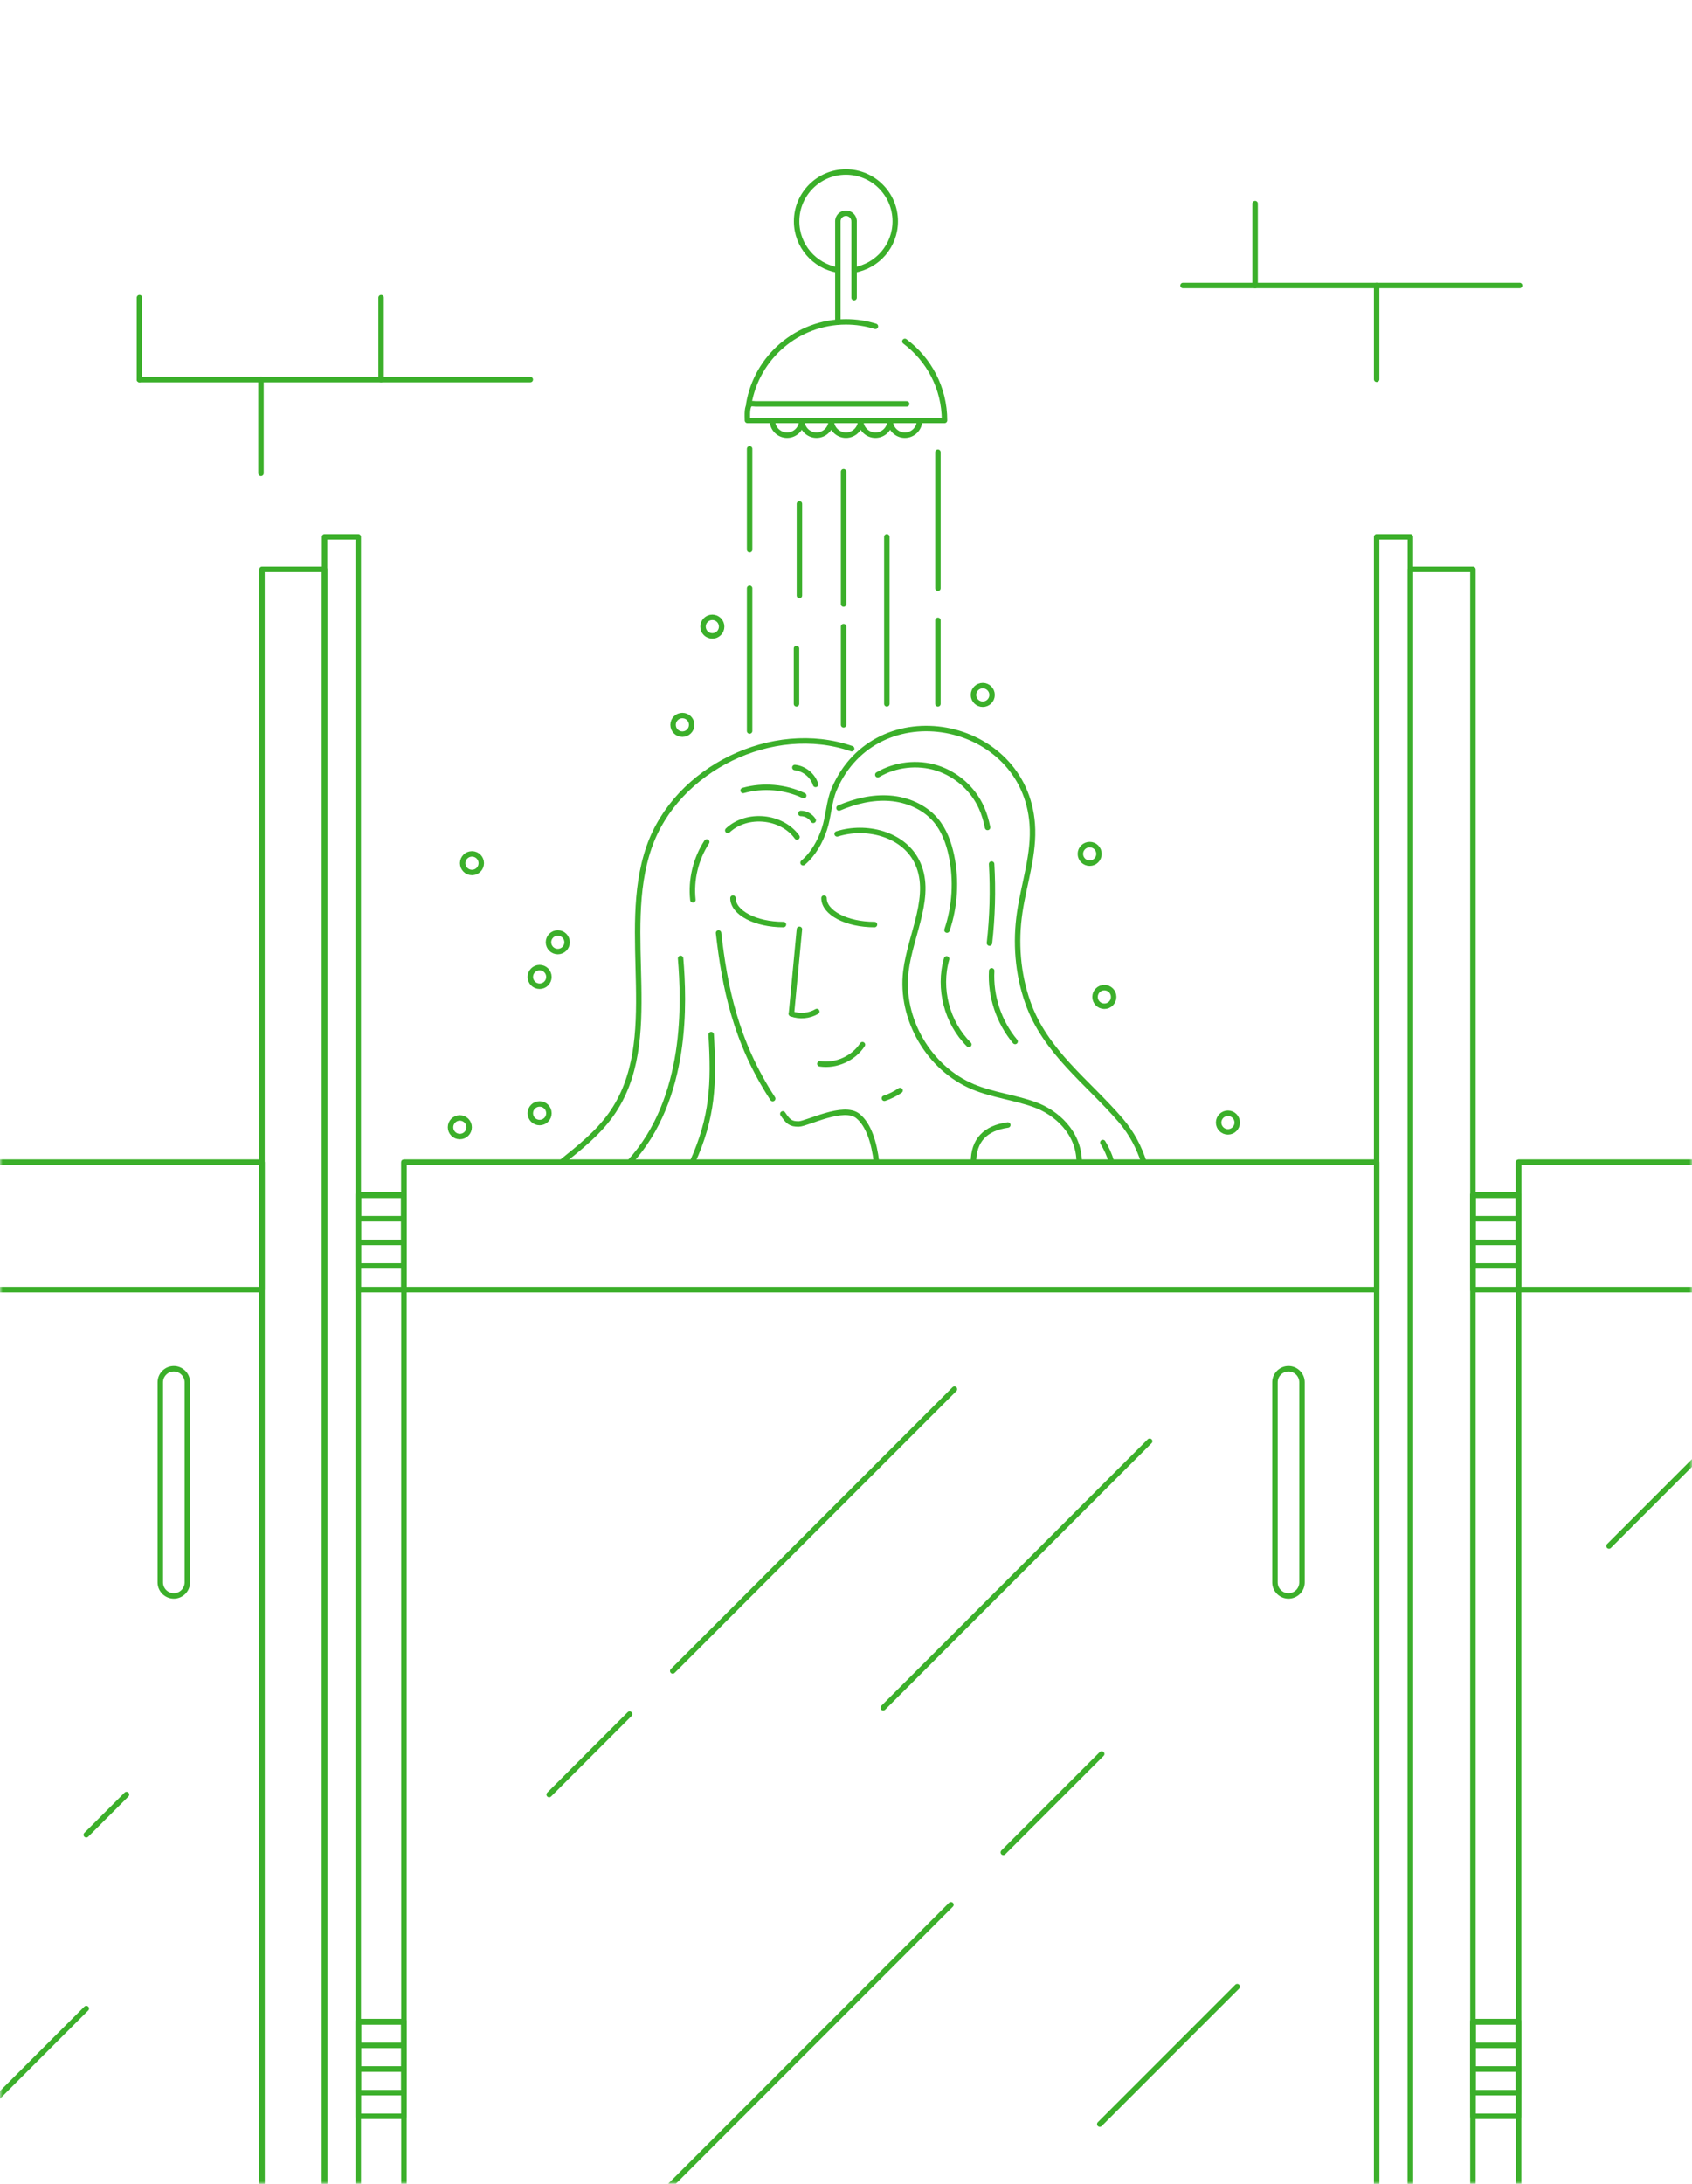 <?xml version="1.0" encoding="UTF-8"?>
<svg width="310px" height="400px" viewBox="0 0 310 400" version="1.1" xmlns="http://www.w3.org/2000/svg" xmlns:xlink="http://www.w3.org/1999/xlink">
    <title>Group 145</title>
    <defs>
        <rect id="path-1" x="0" y="0" width="310" height="400"></rect>
        <polygon id="path-3" points="0 399.129 352.23 399.129 352.23 0 0 0"></polygon>
    </defs>
    <g id="Homepage" stroke="none" stroke-width="1" fill="none" fill-rule="evenodd">
        <g id="Homepage---Desktop" transform="translate(-200, -2487)">
            <g id="Stats" transform="translate(0, 2002)">
                <g id="Group-145" transform="translate(200, 485)">
                    <mask id="mask-2" fill="white">
                        <use xlink:href="#path-1"></use>
                    </mask>
                    <g mask="url(#mask-2)">
                        <g transform="translate(-13, 31)">
                            <path d="M169.037,106.124 C154.592,101.15 136.924,109.743 131.918,124.177 C126.436,139.985 134.64,159.519 124.945,173.156 C122.509,176.582 119.163,179.22 115.858,181.882" id="Stroke-1" stroke="#3BAF2A" stroke-width="1" fill="none" stroke-linecap="round" stroke-linejoin="round"></path>
                            <path d="M222.574,181.882 C221.699,179.174 220.382,176.588 218.326,174.195 C212.263,167.138 204.487,161.674 201.293,152.553 C199.446,147.277 199.015,141.593 199.836,136.079 C200.634,130.717 202.532,125.406 202.123,119.92 C200.69,100.659 173.539,95.54 165.822,113.58 C164.861,115.828 164.81,118.591 164.024,120.905 C163.238,123.22 161.996,125.434 160.133,127.017" id="Stroke-3" stroke="#3BAF2A" stroke-width="1" fill="none" stroke-linecap="round" stroke-linejoin="round"></path>
                            <path d="M166.375,121.737 C171.667,120.066 178.332,121.711 180.895,126.633 C184.099,132.786 179.817,140.005 178.97,146.89 C177.897,155.594 183.191,164.695 191.288,168.065 C194.931,169.582 198.941,170.006 202.649,171.358 C206.357,172.711 210.722,176.324 210.722,181.883" id="Stroke-5" stroke="#3BAF2A" stroke-width="1" fill="none" stroke-linecap="round" stroke-linejoin="round"></path>
                            <path d="M159.02,122.304 C156.201,118.416 149.839,117.812 146.337,121.098" id="Stroke-7" stroke="#3BAF2A" stroke-width="1" fill="none" stroke-linecap="round" stroke-linejoin="round"></path>
                            <path d="M137.693,144.545 C138.337,152.296 139.143,170.163 128.354,181.882" id="Stroke-9" stroke="#3BAF2A" stroke-width="1" fill="none" stroke-linecap="round" stroke-linejoin="round"></path>
                            <line x1="175.484" y1="97.916" x2="175.484" y2="67.325" id="Stroke-11" stroke="#3BAF2A" stroke-width="1" fill="none" stroke-linecap="round" stroke-linejoin="round"></line>
                            <line x1="167.558" y1="79.636" x2="167.558" y2="55.386" id="Stroke-13" stroke="#3BAF2A" stroke-width="1" fill="none" stroke-linecap="round" stroke-linejoin="round"></line>
                            <line x1="167.558" y1="101.764" x2="167.558" y2="83.775" id="Stroke-15" stroke="#3BAF2A" stroke-width="1" fill="none" stroke-linecap="round" stroke-linejoin="round"></line>
                            <line x1="184.842" y1="51.83" x2="184.842" y2="76.745" id="Stroke-17" stroke="#3BAF2A" stroke-width="1" fill="none" stroke-linecap="round" stroke-linejoin="round"></line>
                            <line x1="184.842" y1="82.621" x2="184.842" y2="97.916" id="Stroke-19" stroke="#3BAF2A" stroke-width="1" fill="none" stroke-linecap="round" stroke-linejoin="round"></line>
                            <line x1="150.341" y1="76.745" x2="150.341" y2="102.892" id="Stroke-21" stroke="#3BAF2A" stroke-width="1" fill="none" stroke-linecap="round" stroke-linejoin="round"></line>
                            <line x1="150.341" y1="51.213" x2="150.341" y2="69.673" id="Stroke-23" stroke="#3BAF2A" stroke-width="1" fill="none" stroke-linecap="round" stroke-linejoin="round"></line>
                            <polyline id="Stroke-25" stroke="#3BAF2A" stroke-width="1" fill="none" stroke-linecap="round" stroke-linejoin="round" points="158.929 97.916 158.929 97.476 158.929 87.778"></polyline>
                            <line x1="159.466" y1="78.066" x2="159.466" y2="61.28" id="Stroke-27" stroke="#3BAF2A" stroke-width="1" fill="none" stroke-linecap="round" stroke-linejoin="round"></line>
                            <path d="M173.39,28.774 C171.686,28.241 169.874,27.954 167.995,27.954 C159.054,27.954 151.631,34.454 150.192,42.986" id="Stroke-29" stroke="#3BAF2A" stroke-width="1" fill="none" stroke-linecap="round" stroke-linejoin="round"></path>
                            <path d="M179.114,42.976 L164.779,42.976 L154.796,42.976 L151.462,42.976 C151.228,42.976 150.718,42.876 150.506,42.976 C149.775,43.318 149.94,45.184 149.94,46.01 L186.05,46.01 C186.05,40.084 183.196,34.826 178.786,31.534" id="Stroke-31" stroke="#3BAF2A" stroke-width="1" fill="none" stroke-linecap="round" stroke-linejoin="round"></path>
                            <path d="M165.298,46.01 C165.298,47.5 166.506,48.707 167.995,48.707 C169.485,48.707 170.693,47.5 170.693,46.01" id="Stroke-33" stroke="#3BAF2A" stroke-width="1" fill="none" stroke-linecap="round" stroke-linejoin="round"></path>
                            <path d="M159.903,46.01 C159.903,47.5 161.111,48.707 162.6,48.707 C164.09,48.707 165.298,47.5 165.298,46.01" id="Stroke-35" stroke="#3BAF2A" stroke-width="1" fill="none" stroke-linecap="round" stroke-linejoin="round"></path>
                            <path d="M154.509,46.01 C154.509,47.5 155.717,48.707 157.206,48.707 C158.696,48.707 159.904,47.5 159.904,46.01" id="Stroke-37" stroke="#3BAF2A" stroke-width="1" fill="none" stroke-linecap="round" stroke-linejoin="round"></path>
                            <path d="M170.692,46.01 C170.692,47.5 171.9,48.707 173.389,48.707 C174.879,48.707 176.087,47.5 176.087,46.01" id="Stroke-39" stroke="#3BAF2A" stroke-width="1" fill="none" stroke-linecap="round" stroke-linejoin="round"></path>
                            <path d="M176.087,46.01 C176.087,47.5 177.295,48.707 178.784,48.707 C180.274,48.707 181.482,47.5 181.482,46.01" id="Stroke-41" stroke="#3BAF2A" stroke-width="1" fill="none" stroke-linecap="round" stroke-linejoin="round"></path>
                            <line x1="169.482" y1="23.517" x2="169.482" y2="9.536" id="Stroke-43" stroke="#3BAF2A" stroke-width="1" fill="none" stroke-linecap="round" stroke-linejoin="round"></line>
                            <line x1="166.509" y1="28.018" x2="166.509" y2="9.536" id="Stroke-45" stroke="#3BAF2A" stroke-width="1" fill="none" stroke-linecap="round" stroke-linejoin="round"></line>
                            <path d="M169.482,18.448 C173.762,17.736 177.023,14.017 177.023,9.536 C177.023,4.546 172.977,0.501 167.988,0.501 C162.998,0.501 158.952,4.546 158.952,9.536 C158.952,14.022 162.221,17.745 166.507,18.451" id="Stroke-47" stroke="#3BAF2A" stroke-width="1" fill="none" stroke-linecap="round" stroke-linejoin="round"></path>
                            <path d="M169.482,9.536 C169.482,8.714 168.815,8.05 167.995,8.05 C167.174,8.05 166.508,8.714 166.508,9.536" id="Stroke-49" stroke="#3BAF2A" stroke-width="1" fill="none" stroke-linecap="round" stroke-linejoin="round"></path>
                            <path d="M147.29,133.498 C147.29,136.176 151.426,138.342 156.538,138.342" id="Stroke-51" stroke="#3BAF2A" stroke-width="1" fill="none" stroke-linecap="round" stroke-linejoin="round"></path>
                            <path d="M163.969,133.498 C163.969,136.176 168.105,138.342 173.217,138.342" id="Stroke-53" stroke="#3BAF2A" stroke-width="1" fill="none" stroke-linecap="round" stroke-linejoin="round"></path>
                            <line x1="159.466" y1="139.209" x2="158.002" y2="154.688" id="Stroke-55" stroke="#3BAF2A" stroke-width="1" fill="none" stroke-linecap="round" stroke-linejoin="round"></line>
                            <path d="M158.002,154.687 C159.51,155.241 161.263,155.083 162.648,154.269" id="Stroke-57" stroke="#3BAF2A" stroke-width="1" fill="none" stroke-linecap="round" stroke-linejoin="round"></path>
                            <path d="M163.212,163.846 C166.191,164.3 169.375,162.87 171.015,160.342" id="Stroke-59" stroke="#3BAF2A" stroke-width="1" fill="none" stroke-linecap="round" stroke-linejoin="round"></path>
                            <path d="M166.72,116.993 C169.654,115.748 172.843,114.969 176.02,115.209 C179.199,115.448 182.366,116.784 184.428,119.215 C185.991,121.058 186.844,123.409 187.333,125.776 C188.262,130.27 187.971,135.011 186.499,139.357" id="Stroke-61" stroke="#3BAF2A" stroke-width="1" fill="none" stroke-linecap="round" stroke-linejoin="round"></path>
                            <path d="M194.678,127.26 C194.96,132.086 194.827,136.935 194.283,141.739" id="Stroke-63" stroke="#3BAF2A" stroke-width="1" fill="none" stroke-linecap="round" stroke-linejoin="round"></path>
                            <path d="M173.825,110.897 C177.051,108.995 181.094,108.537 184.664,109.669 C188.234,110.802 191.273,113.507 192.813,116.921 C193.336,118.082 193.688,119.304 193.939,120.554" id="Stroke-65" stroke="#3BAF2A" stroke-width="1" fill="none" stroke-linecap="round" stroke-linejoin="round"></path>
                            <path d="M194.689,146.817 C194.43,151.464 196,156.189 198.984,159.759" id="Stroke-67" stroke="#3BAF2A" stroke-width="1" fill="none" stroke-linecap="round" stroke-linejoin="round"></path>
                            <path d="M186.435,144.636 C184.865,150.076 186.485,156.315 190.503,160.304" id="Stroke-69" stroke="#3BAF2A" stroke-width="1" fill="none" stroke-linecap="round" stroke-linejoin="round"></path>
                            <path d="M215.06,178.262 C215.731,179.345 216.253,180.518 216.613,181.74" id="Stroke-71" stroke="#3BAF2A" stroke-width="1" fill="none" stroke-linecap="round" stroke-linejoin="round"></path>
                            <path d="M142.484,123.213 C140.463,126.323 139.55,130.137 139.946,133.825" id="Stroke-73" stroke="#3BAF2A" stroke-width="1" fill="none" stroke-linecap="round" stroke-linejoin="round"></path>
                            <path d="M160.252,114.721 C156.823,113.105 152.81,112.766 149.16,113.786" id="Stroke-75" stroke="#3BAF2A" stroke-width="1" fill="none" stroke-linecap="round" stroke-linejoin="round"></path>
                            <path d="M162.426,112.674 C161.907,111.026 160.351,109.755 158.633,109.576" id="Stroke-77" stroke="#3BAF2A" stroke-width="1" fill="none" stroke-linecap="round" stroke-linejoin="round"></path>
                            <path d="M162.001,119.253 C161.523,118.486 160.635,117.993 159.731,117.991" id="Stroke-79" stroke="#3BAF2A" stroke-width="1" fill="none" stroke-linecap="round" stroke-linejoin="round"></path>
                            <path d="M144.648,139.884 C145.771,149.703 147.731,159.759 154.571,170.227" id="Stroke-81" stroke="#3BAF2A" stroke-width="1" fill="none" stroke-linecap="round" stroke-linejoin="round"></path>
                            <path d="M156.428,173.021 C157.383,174.425 157.83,174.892 159.348,174.869 C160.866,174.845 167.552,171.298 170.168,173.406 C172.184,175.03 173.182,178.38 173.59,181.881" id="Stroke-83" stroke="#3BAF2A" stroke-width="1" fill="none" stroke-linecap="round" stroke-linejoin="round"></path>
                            <path d="M143.295,158.498 C143.835,167.53 143.581,173.637 139.856,181.882" id="Stroke-85" stroke="#3BAF2A" stroke-width="1" fill="none" stroke-linecap="round" stroke-linejoin="round"></path>
                            <mask id="mask-4" fill="white">
                                <use xlink:href="#path-3"></use>
                            </mask>
                            <g id="Clip-88" stroke="none" fill="none"></g>
                            <polygon id="Stroke-87" stroke="#3BAF2A" stroke-width="1" fill="none" stroke-linecap="round" stroke-linejoin="round" mask="url(#mask-4)" points="60.999 398.629 72.462 398.629 72.462 73.279 60.999 73.279"></polygon>
                            <polygon id="Stroke-89" stroke="#3BAF2A" stroke-width="1" fill="none" stroke-linecap="round" stroke-linejoin="round" mask="url(#mask-4)" points="271.399 398.629 282.862 398.629 282.862 73.279 271.399 73.279"></polygon>
                            <polygon id="Stroke-90" stroke="#3BAF2A" stroke-width="1" fill="none" stroke-linecap="round" stroke-linejoin="round" mask="url(#mask-4)" points="72.462 398.629 78.639 398.629 78.639 67.325 72.462 67.325"></polygon>
                            <polygon id="Stroke-91" stroke="#3BAF2A" stroke-width="1" fill="none" stroke-linecap="round" stroke-linejoin="round" mask="url(#mask-4)" points="265.222 398.629 271.399 398.629 271.399 67.325 265.222 67.325"></polygon>
                            <polygon id="Stroke-92" stroke="#3BAF2A" stroke-width="1" fill="none" stroke-linecap="round" stroke-linejoin="round" mask="url(#mask-4)" points="87.008 398.629 265.222 398.629 265.222 181.882 87.008 181.882"></polygon>
                            <polygon id="Stroke-93" stroke="#3BAF2A" stroke-width="1" fill="none" stroke-linecap="round" stroke-linejoin="round" mask="url(#mask-4)" points="87.008 205.208 265.222 205.208 265.222 181.882 87.008 181.882"></polygon>
                            <polygon id="Stroke-94" stroke="#3BAF2A" stroke-width="1" fill="none" stroke-linecap="round" stroke-linejoin="round" mask="url(#mask-4)" points="291.231 398.629 351.73 398.629 351.73 181.882 291.231 181.882"></polygon>
                            <polygon id="Stroke-95" stroke="#3BAF2A" stroke-width="1" fill="none" stroke-linecap="round" stroke-linejoin="round" mask="url(#mask-4)" points="291.231 205.208 351.73 205.208 351.73 181.882 291.231 181.882"></polygon>
                            <polygon id="Stroke-96" stroke="#3BAF2A" stroke-width="1" fill="none" stroke-linecap="round" stroke-linejoin="round" mask="url(#mask-4)" points="0.5 398.629 60.999 398.629 60.999 181.882 0.5 181.882"></polygon>
                            <polygon id="Stroke-97" stroke="#3BAF2A" stroke-width="1" fill="none" stroke-linecap="round" stroke-linejoin="round" mask="url(#mask-4)" points="0.5 205.208 60.999 205.208 60.999 181.882 0.5 181.882"></polygon>
                            <polygon id="Stroke-98" stroke="#3BAF2A" stroke-width="1" fill="none" stroke-linecap="round" stroke-linejoin="round" mask="url(#mask-4)" points="78.639 205.208 87.008 205.208 87.008 187.888 78.639 187.888"></polygon>
                            <polygon id="Stroke-99" stroke="#3BAF2A" stroke-width="1" fill="none" stroke-linecap="round" stroke-linejoin="round" mask="url(#mask-4)" points="78.639 196.548 87.008 196.548 87.008 187.888 78.639 187.888"></polygon>
                            <polygon id="Stroke-100" stroke="#3BAF2A" stroke-width="1" fill="none" stroke-linecap="round" stroke-linejoin="round" mask="url(#mask-4)" points="78.639 200.878 87.008 200.878 87.008 196.548 78.639 196.548"></polygon>
                            <polygon id="Stroke-101" stroke="#3BAF2A" stroke-width="1" fill="none" stroke-linecap="round" stroke-linejoin="round" mask="url(#mask-4)" points="78.639 192.218 87.008 192.218 87.008 187.888 78.639 187.888"></polygon>
                            <polygon id="Stroke-102" stroke="#3BAF2A" stroke-width="1" fill="none" stroke-linecap="round" stroke-linejoin="round" mask="url(#mask-4)" points="78.639 356.627 87.008 356.627 87.008 339.307 78.639 339.307"></polygon>
                            <polygon id="Stroke-103" stroke="#3BAF2A" stroke-width="1" fill="none" stroke-linecap="round" stroke-linejoin="round" mask="url(#mask-4)" points="78.639 347.967 87.008 347.967 87.008 339.307 78.639 339.307"></polygon>
                            <polygon id="Stroke-104" stroke="#3BAF2A" stroke-width="1" fill="none" stroke-linecap="round" stroke-linejoin="round" mask="url(#mask-4)" points="78.639 352.297 87.008 352.297 87.008 347.967 78.639 347.967"></polygon>
                            <polygon id="Stroke-105" stroke="#3BAF2A" stroke-width="1" fill="none" stroke-linecap="round" stroke-linejoin="round" mask="url(#mask-4)" points="78.639 343.637 87.008 343.637 87.008 339.307 78.639 339.307"></polygon>
                            <polygon id="Stroke-106" stroke="#3BAF2A" stroke-width="1" fill="none" stroke-linecap="round" stroke-linejoin="round" mask="url(#mask-4)" points="282.862 205.208 291.231 205.208 291.231 187.888 282.862 187.888"></polygon>
                            <polygon id="Stroke-107" stroke="#3BAF2A" stroke-width="1" fill="none" stroke-linecap="round" stroke-linejoin="round" mask="url(#mask-4)" points="282.862 196.548 291.231 196.548 291.231 187.888 282.862 187.888"></polygon>
                            <polygon id="Stroke-108" stroke="#3BAF2A" stroke-width="1" fill="none" stroke-linecap="round" stroke-linejoin="round" mask="url(#mask-4)" points="282.862 200.878 291.231 200.878 291.231 196.548 282.862 196.548"></polygon>
                            <polygon id="Stroke-109" stroke="#3BAF2A" stroke-width="1" fill="none" stroke-linecap="round" stroke-linejoin="round" mask="url(#mask-4)" points="282.862 192.218 291.231 192.218 291.231 187.888 282.862 187.888"></polygon>
                            <polygon id="Stroke-110" stroke="#3BAF2A" stroke-width="1" fill="none" stroke-linecap="round" stroke-linejoin="round" mask="url(#mask-4)" points="282.862 356.627 291.231 356.627 291.231 339.307 282.862 339.307"></polygon>
                            <polygon id="Stroke-111" stroke="#3BAF2A" stroke-width="1" fill="none" stroke-linecap="round" stroke-linejoin="round" mask="url(#mask-4)" points="282.862 347.967 291.231 347.967 291.231 339.307 282.862 339.307"></polygon>
                            <polygon id="Stroke-112" stroke="#3BAF2A" stroke-width="1" fill="none" stroke-linecap="round" stroke-linejoin="round" mask="url(#mask-4)" points="282.862 352.297 291.231 352.297 291.231 347.967 282.862 347.967"></polygon>
                            <polygon id="Stroke-113" stroke="#3BAF2A" stroke-width="1" fill="none" stroke-linecap="round" stroke-linejoin="round" mask="url(#mask-4)" points="282.862 343.637 291.231 343.637 291.231 339.307 282.862 339.307"></polygon>
                            <path d="M175.034,170.163 C176.051,169.827 177.02,169.345 177.903,168.739" id="Stroke-114" stroke="#3BAF2A" stroke-width="1" fill="none" stroke-linecap="round" stroke-linejoin="round" mask="url(#mask-4)"></path>
                            <path d="M116.901,141.589 C116.901,142.53 116.138,143.294 115.196,143.294 C114.255,143.294 113.491,142.53 113.491,141.589 C113.491,140.648 114.255,139.884 115.196,139.884 C116.138,139.884 116.901,140.648 116.901,141.589 Z" id="Stroke-115" stroke="#3BAF2A" stroke-width="1" fill="none" stroke-linecap="round" stroke-linejoin="round" mask="url(#mask-4)"></path>
                            <path d="M113.572,147.936 C113.572,148.877 112.809,149.641 111.867,149.641 C110.926,149.641 110.163,148.877 110.163,147.936 C110.163,146.995 110.926,146.231 111.867,146.231 C112.809,146.231 113.572,146.995 113.572,147.936 Z" id="Stroke-116" stroke="#3BAF2A" stroke-width="1" fill="none" stroke-linecap="round" stroke-linejoin="round" mask="url(#mask-4)"></path>
                            <path d="M194.763,96.278 C194.763,97.219 194,97.983 193.058,97.983 C192.117,97.983 191.354,97.219 191.354,96.278 C191.354,95.337 192.117,94.573 193.058,94.573 C194,94.573 194.763,95.337 194.763,96.278 Z" id="Stroke-117" stroke="#3BAF2A" stroke-width="1" fill="none" stroke-linecap="round" stroke-linejoin="round" mask="url(#mask-4)"></path>
                            <path d="M145.214,83.774 C145.214,84.715 144.451,85.479 143.509,85.479 C142.568,85.479 141.804,84.715 141.804,83.774 C141.804,82.833 142.568,82.069 143.509,82.069 C144.451,82.069 145.214,82.833 145.214,83.774 Z" id="Stroke-118" stroke="#3BAF2A" stroke-width="1" fill="none" stroke-linecap="round" stroke-linejoin="round" mask="url(#mask-4)"></path>
                            <path d="M139.728,101.764 C139.728,102.707 138.965,103.469 138.023,103.469 C137.082,103.469 136.319,102.707 136.319,101.764 C136.319,100.823 137.082,100.059 138.023,100.059 C138.965,100.059 139.728,100.823 139.728,101.764 Z" id="Stroke-119" stroke="#3BAF2A" stroke-width="1" fill="none" stroke-linecap="round" stroke-linejoin="round" mask="url(#mask-4)"></path>
                            <path d="M214.349,125.398 C214.349,126.339 213.586,127.103 212.644,127.103 C211.703,127.103 210.94,126.339 210.94,125.398 C210.94,124.457 211.703,123.693 212.644,123.693 C213.586,123.693 214.349,124.457 214.349,125.398 Z" id="Stroke-120" stroke="#3BAF2A" stroke-width="1" fill="none" stroke-linecap="round" stroke-linejoin="round" mask="url(#mask-4)"></path>
                            <path d="M217.038,151.597 C217.038,152.54 216.275,153.303 215.333,153.303 C214.392,153.303 213.628,152.54 213.628,151.597 C213.628,150.656 214.392,149.893 215.333,149.893 C216.275,149.893 217.038,150.656 217.038,151.597 Z" id="Stroke-121" stroke="#3BAF2A" stroke-width="1" fill="none" stroke-linecap="round" stroke-linejoin="round" mask="url(#mask-4)"></path>
                            <path d="M101.179,127.103 C101.179,128.044 100.416,128.808 99.474,128.808 C98.533,128.808 97.769,128.044 97.769,127.103 C97.769,126.162 98.533,125.398 99.474,125.398 C100.416,125.398 101.179,126.162 101.179,127.103 Z" id="Stroke-122" stroke="#3BAF2A" stroke-width="1" fill="none" stroke-linecap="round" stroke-linejoin="round" mask="url(#mask-4)"></path>
                            <path d="M113.572,172.906 C113.572,173.847 112.809,174.611 111.867,174.611 C110.926,174.611 110.163,173.847 110.163,172.906 C110.163,171.965 110.926,171.201 111.867,171.201 C112.809,171.201 113.572,171.965 113.572,172.906 Z" id="Stroke-123" stroke="#3BAF2A" stroke-width="1" fill="none" stroke-linecap="round" stroke-linejoin="round" mask="url(#mask-4)"></path>
                            <path d="M98.954,175.467 C98.954,176.409 98.191,177.172 97.249,177.172 C96.308,177.172 95.544,176.409 95.544,175.467 C95.544,174.526 96.308,173.762 97.249,173.762 C98.191,173.762 98.954,174.526 98.954,175.467 Z" id="Stroke-124" stroke="#3BAF2A" stroke-width="1" fill="none" stroke-linecap="round" stroke-linejoin="round" mask="url(#mask-4)"></path>
                            <path d="M239.677,174.61 C239.677,175.551 238.914,176.315 237.972,176.315 C237.031,176.315 236.268,175.551 236.268,174.61 C236.268,173.669 237.031,172.905 237.972,172.905 C238.914,172.905 239.677,173.669 239.677,174.61 Z" id="Stroke-125" stroke="#3BAF2A" stroke-width="1" fill="none" stroke-linecap="round" stroke-linejoin="round" mask="url(#mask-4)"></path>
                            <path d="M191.353,181.882 C191.353,177.862 193.528,175.62 197.642,175.059" id="Stroke-126" stroke="#3BAF2A" stroke-width="1" fill="none" stroke-linecap="round" stroke-linejoin="round" mask="url(#mask-4)"></path>
                            <path d="M249.069,261.315 L249.069,261.315 C247.707,261.315 246.592,260.201 246.592,258.838 L246.592,222.178 C246.592,220.816 247.707,219.701 249.069,219.701 C250.432,219.701 251.546,220.816 251.546,222.178 L251.546,258.838 C251.546,260.201 250.432,261.315 249.069,261.315 Z" id="Stroke-127" stroke="#3BAF2A" stroke-width="1" fill="none" stroke-linecap="round" stroke-linejoin="round" mask="url(#mask-4)"></path>
                            <line x1="128.354" y1="282.956" x2="113.618" y2="297.692" id="Stroke-128" stroke="#3BAF2A" stroke-width="1" fill="none" stroke-linecap="round" stroke-linejoin="round" mask="url(#mask-4)"></line>
                            <line x1="36.176" y1="297.692" x2="28.808" y2="305.06" id="Stroke-129" stroke="#3BAF2A" stroke-width="1" fill="none" stroke-linecap="round" stroke-linejoin="round" mask="url(#mask-4)"></line>
                            <line x1="336.51" y1="223.444" x2="307.79" y2="252.165" id="Stroke-130" stroke="#3BAF2A" stroke-width="1" fill="none" stroke-linecap="round" stroke-linejoin="round" mask="url(#mask-4)"></line>
                            <line x1="187.866" y1="223.444" x2="136.257" y2="275.053" id="Stroke-131" stroke="#3BAF2A" stroke-width="1" fill="none" stroke-linecap="round" stroke-linejoin="round" mask="url(#mask-4)"></line>
                            <line x1="28.808" y1="336.892" x2="0.5" y2="365.2" id="Stroke-132" stroke="#3BAF2A" stroke-width="1" fill="none" stroke-linecap="round" stroke-linejoin="round" mask="url(#mask-4)"></line>
                            <line x1="223.637" y1="232.977" x2="174.818" y2="281.796" id="Stroke-133" stroke="#3BAF2A" stroke-width="1" fill="none" stroke-linecap="round" stroke-linejoin="round" mask="url(#mask-4)"></line>
                            <line x1="187.226" y1="317.876" x2="116.601" y2="388.501" id="Stroke-134" stroke="#3BAF2A" stroke-width="1" fill="none" stroke-linecap="round" stroke-linejoin="round" mask="url(#mask-4)"></line>
                            <line x1="214.846" y1="290.256" x2="196.823" y2="308.279" id="Stroke-135" stroke="#3BAF2A" stroke-width="1" fill="none" stroke-linecap="round" stroke-linejoin="round" mask="url(#mask-4)"></line>
                            <line x1="239.677" y1="332.875" x2="214.494" y2="358.059" id="Stroke-136" stroke="#3BAF2A" stroke-width="1" fill="none" stroke-linecap="round" stroke-linejoin="round" mask="url(#mask-4)"></line>
                            <line x1="229.749" y1="21.295" x2="291.417" y2="21.295" id="Stroke-137" stroke="#3BAF2A" stroke-width="1" fill="none" stroke-linecap="round" stroke-linejoin="round" mask="url(#mask-4)"></line>
                            <line x1="242.959" y1="6.288" x2="242.959" y2="21.296" id="Stroke-138" stroke="#3BAF2A" stroke-width="1" fill="none" stroke-linecap="round" stroke-linejoin="round" mask="url(#mask-4)"></line>
                            <line x1="265.222" y1="21.295" x2="265.222" y2="38.469" id="Stroke-139" stroke="#3BAF2A" stroke-width="1" fill="none" stroke-linecap="round" stroke-linejoin="round" mask="url(#mask-4)"></line>
                            <line x1="38.55" y1="38.524" x2="110.162" y2="38.524" id="Stroke-140" stroke="#3BAF2A" stroke-width="1" fill="none" stroke-linecap="round" stroke-linejoin="round" mask="url(#mask-4)"></line>
                            <line x1="38.55" y1="23.517" x2="38.55" y2="38.524" id="Stroke-141" stroke="#3BAF2A" stroke-width="1" fill="none" stroke-linecap="round" stroke-linejoin="round" mask="url(#mask-4)"></line>
                            <line x1="82.824" y1="23.517" x2="82.824" y2="38.524" id="Stroke-142" stroke="#3BAF2A" stroke-width="1" fill="none" stroke-linecap="round" stroke-linejoin="round" mask="url(#mask-4)"></line>
                            <line x1="60.813" y1="38.524" x2="60.813" y2="55.697" id="Stroke-143" stroke="#3BAF2A" stroke-width="1" fill="none" stroke-linecap="round" stroke-linejoin="round" mask="url(#mask-4)"></line>
                            <path d="M44.846,261.315 L44.846,261.315 C43.484,261.315 42.369,260.201 42.369,258.838 L42.369,222.178 C42.369,220.816 43.484,219.701 44.846,219.701 C46.209,219.701 47.323,220.816 47.323,222.178 L47.323,258.838 C47.323,260.201 46.209,261.315 44.846,261.315 Z" id="Stroke-144" stroke="#3BAF2A" stroke-width="1" fill="none" stroke-linecap="round" stroke-linejoin="round" mask="url(#mask-4)"></path>
                        </g>
                    </g>
                </g>
            </g>
        </g>
    </g>
</svg>
